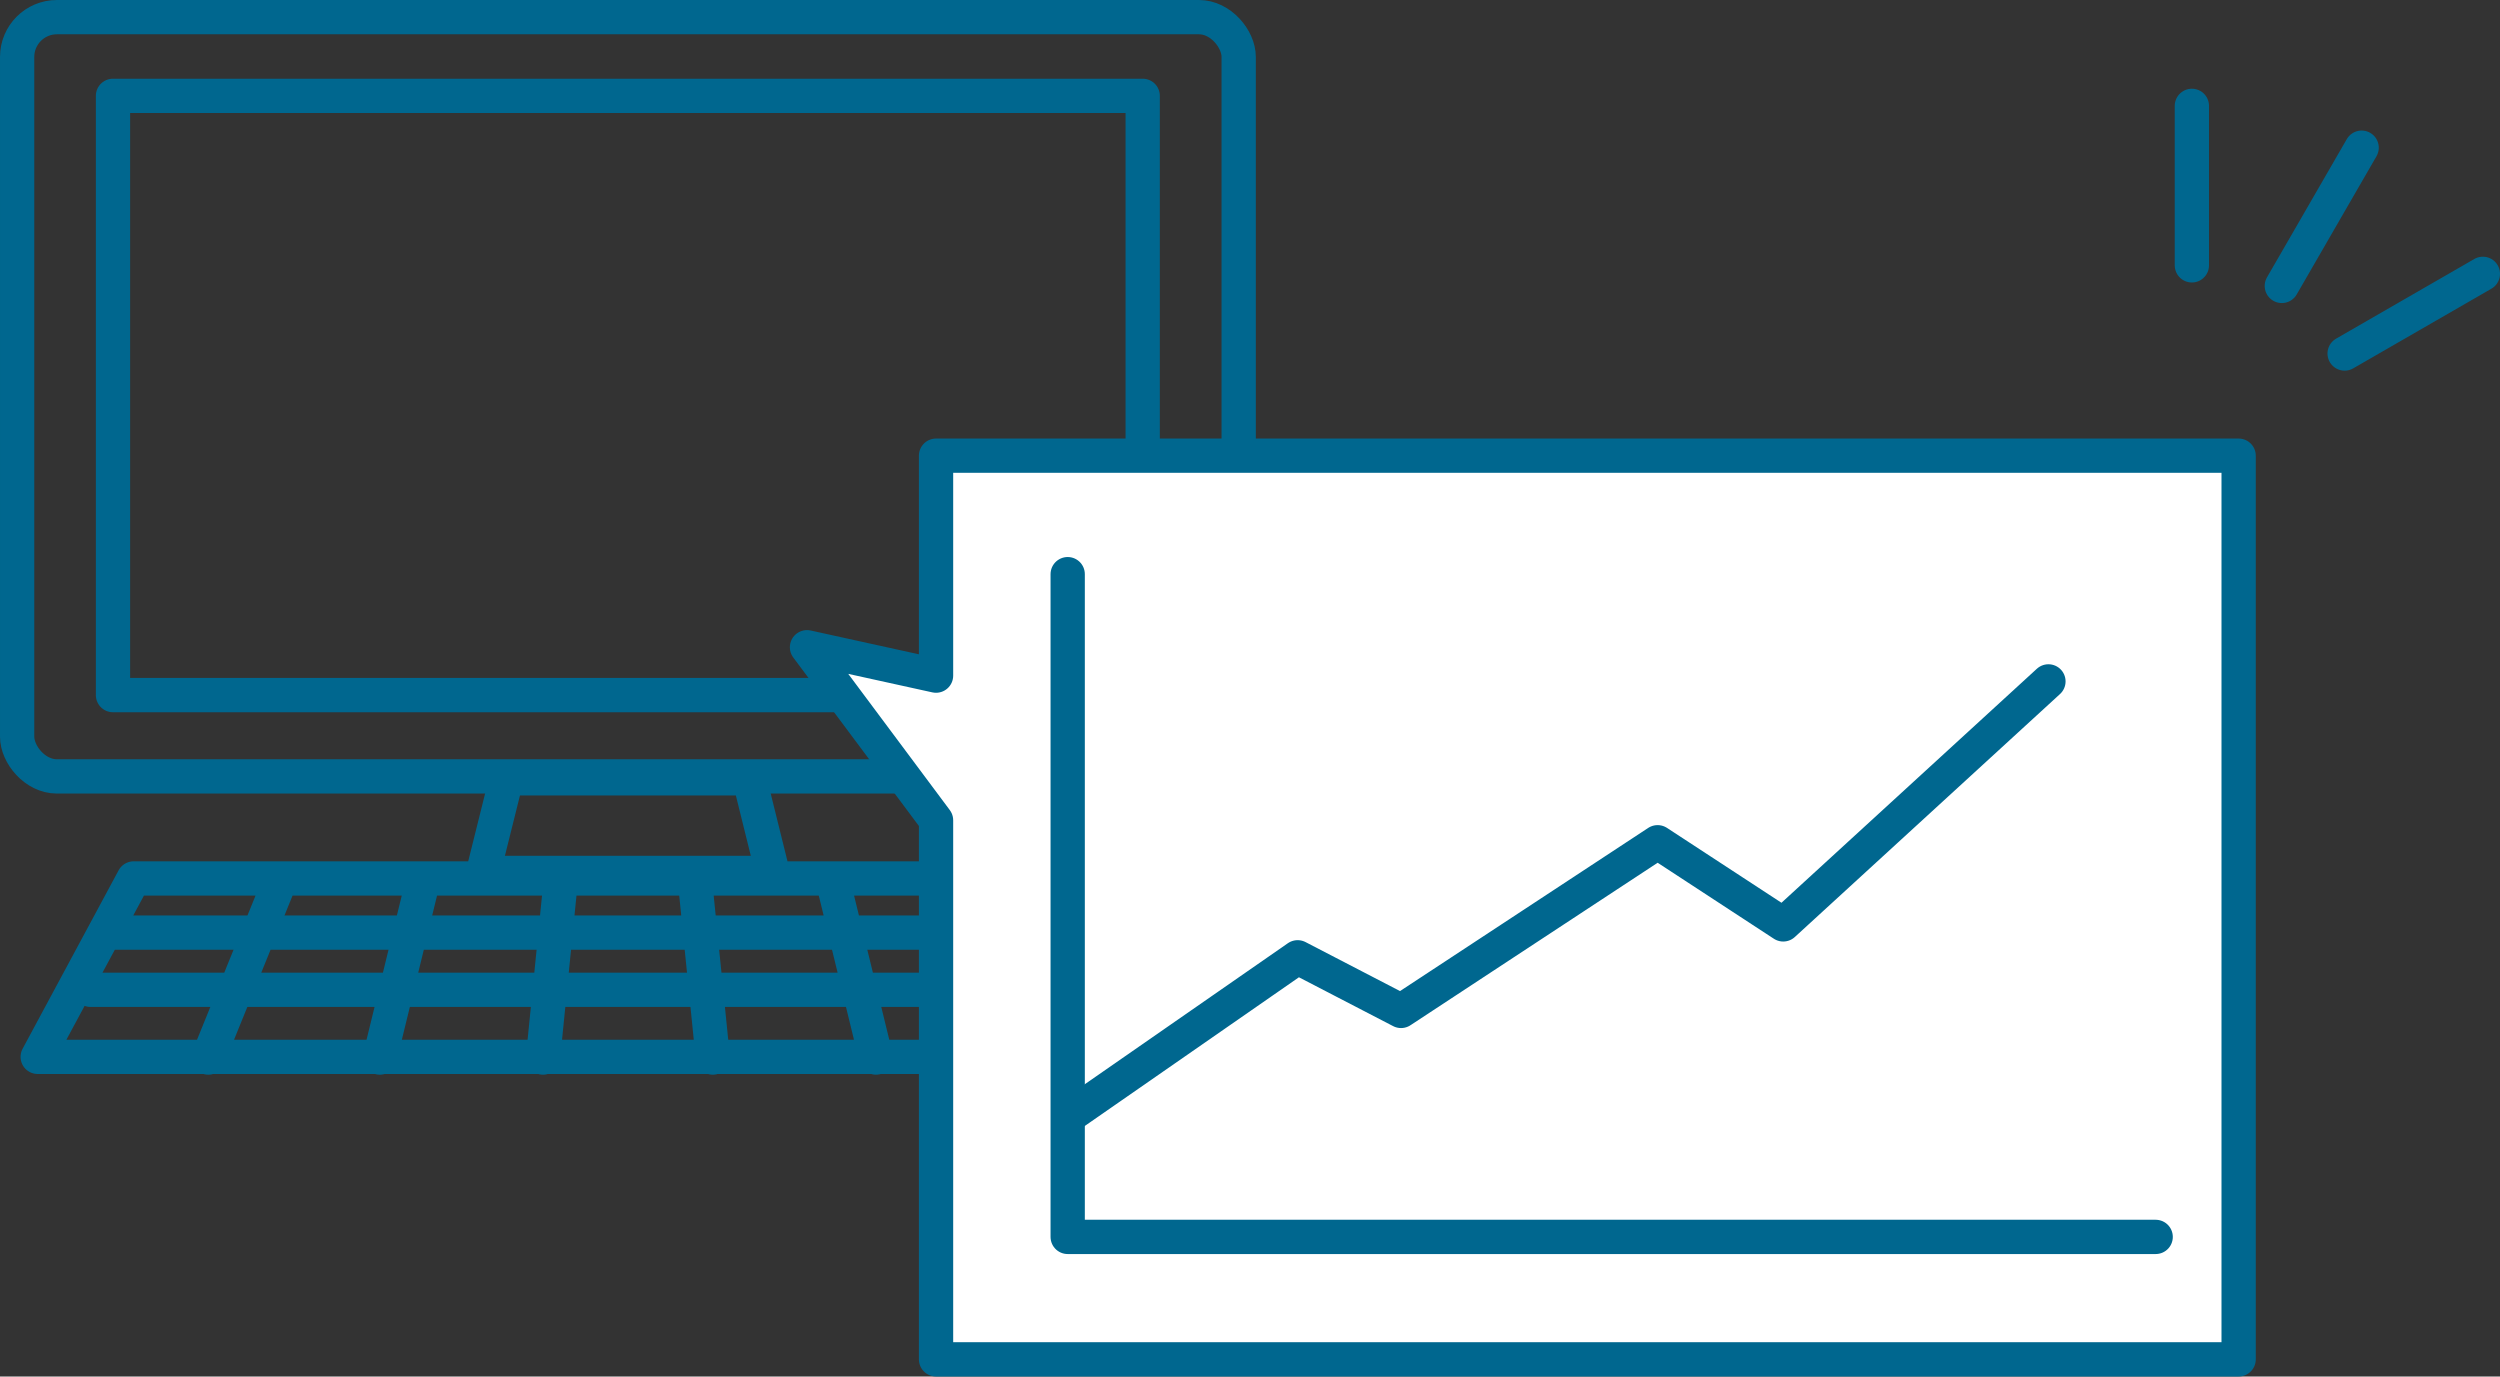 <svg xmlns="http://www.w3.org/2000/svg" viewBox="0 0 182.31 100.38"><rect x="0" y="0" width="182.31" height="100.38" fill="#333333" stroke="none"/><defs><style>.cls-1{fill:none;stroke:#00678f;stroke-linecap:round;stroke-linejoin:round;stroke-width:2.5px}</style></defs><g id="レイヤー_2" data-name="レイヤー 2"><g id="レイヤー_3" data-name="レイヤー 3"><rect class="cls-1" x="1.25" y="1.25" width="89.08" height="55.37" rx="2.9"/><path class="cls-1" transform="rotate(90 45.785 28.835)" d="M23.94-8.71h43.7v75.09h-43.7z"/><path class="cls-1" d="M35.22 63.66l1.72-6.9h17.7l1.71 6.9H35.22zM2.75 77.07l7-13.01h72.08l7 13.01H2.75zm5.48-9.06h75.13M6.6 72.18h78.39m-69.8 4.94l5.27-12.98m7.24 12.98l3.17-12.98m8.73 12.98l1.3-12.98m35.49 12.98l-5.27-12.98m-7.24 12.98l-3.17-12.98m-8.73 12.98l-1.31-12.98"/><path fill="#fff" d="M68.26 33.23v16.04l-9.41-2.07 9.41 12.62v39.31h94.99v-65.9H68.26z"/><path class="cls-1" d="M68.26 33.23v16.04l-9.41-2.07 9.41 12.62v39.31h94.99v-65.9H68.26z"/><path class="cls-1" d="M77.86 41.87V90.2h79.34"/><path class="cls-1" d="M78.14 81.26l16.49-11.45 7.54 3.91 18.71-12.3 9.16 5.99 19.34-17.72m17.02-28.84l5.82-10.08m-12.38 8.58V7.72m11.14 18.06l10.08-5.81"/></g></g></svg>